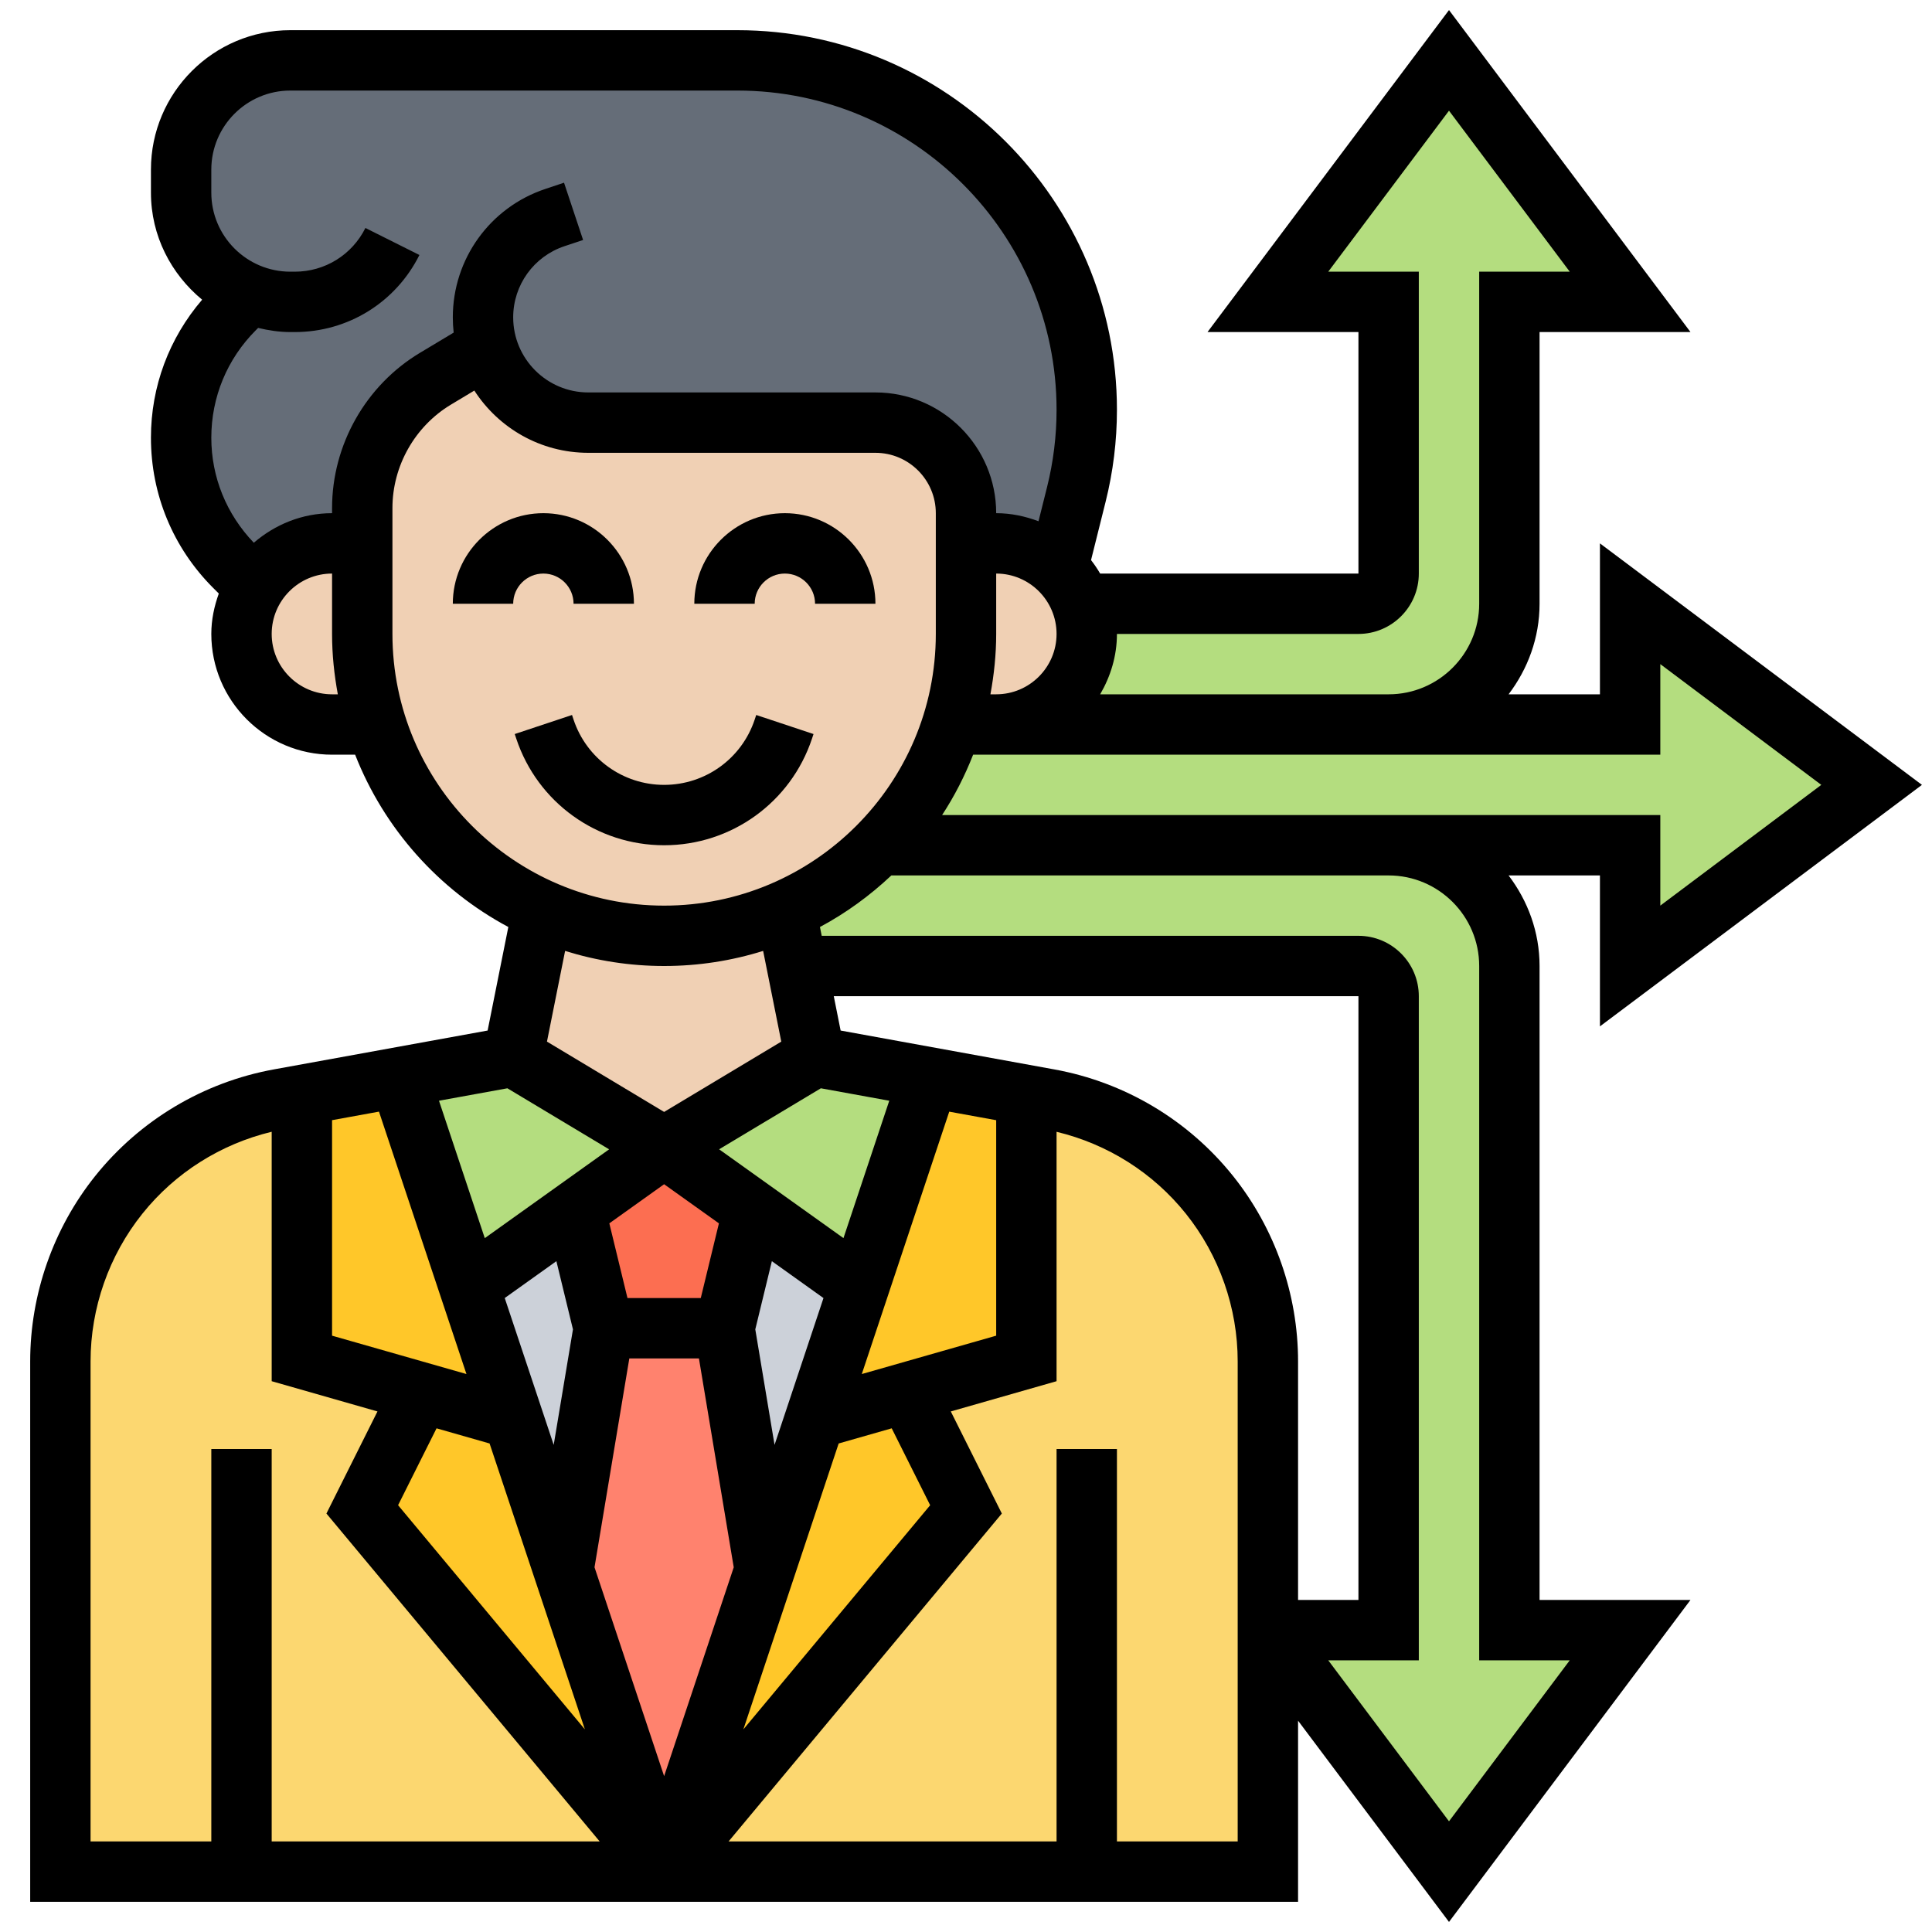 <svg xmlns="http://www.w3.org/2000/svg" id="_x33_0" height="512" viewBox="0 0 64 64" width="512"><g><g><g><path d="m16.15 11.51-1.72 1.03c-1.51.91-2.43 2.53-2.43 4.29v1.17h-1c-1.09 0-2.04.57-2.56 1.44l-.67-.67c-1.13-1.13-1.77-2.67-1.77-4.27s.64-3.14 1.77-4.27l.49-.49c-1.33-.54-2.26-1.84-2.26-3.36v-.76c0-2 1.62-3.62 3.62-3.62h14.8c3.2 0 6.1 1.3 8.19 3.39s3.39 4.99 3.39 8.19c0 .94-.12 1.88-.35 2.8l-.6 2.43c-.53-.5-1.25-.81-2.05-.81h-1v-1c0-1.66-1.34-3-3-3h-9.51c-.97 0-1.84-.39-2.47-1.02-.4-.4-.71-.9-.87-1.47z" fill="#656d78"></path></g><g><path d="m46 24h-13c.83 0 1.58-.34 2.12-.88s.88-1.29.88-2.12c0-.35-.06-.69-.18-1h.01 9.17c.55 0 1-.45 1-1v-9h-4l6-8 6 8h-4v10c0 2.21-1.79 4-4 4z" fill="#b4dd7f"></path></g><g><path d="m45 32h-18.6l-.37-1.85c1.17-.51 2.22-1.25 3.11-2.15h16.86c2.21 0 4 1.79 4 4v22h4l-6 8-6-8h4v-21c0-.55-.45-1-1-1z" fill="#b4dd7f"></path></g><g><path d="m33 24h13 8v-4l8 6-8 6v-4h-8-16.86c1.09-1.11 1.92-2.48 2.4-4z" fill="#b4dd7f"></path></g><g><path d="m25.33 52-3.33 10-3.33-10 1.33-8h4z" fill="#ff826e"></path></g><g><path d="m24.95 40.11-.95 3.89h-4l-.95-3.89 2.95-2.11z" fill="#fc6e51"></path></g><g><path d="m19.05 40.11.95 3.89-1.33 8-1.67-5-1.46-4.38z" fill="#ccd1d9"></path></g><g><path d="m28.46 42.62-1.46 4.38-1.67 5-1.33-8 .95-3.89z" fill="#ccd1d9"></path></g><g><path d="m19.05 40.11-3.51 2.51-2.31-6.93 3.77-.69 5 3z" fill="#b4dd7f"></path></g><g><path d="m24.95 40.11-2.95-2.11 5-3 3.77.69-2.31 6.93z" fill="#b4dd7f"></path></g><g><path d="m8 62h-6v-16.9c0-2.01.68-3.95 1.94-5.52 1.33-1.66 3.21-2.79 5.31-3.17l.75-.14v8.73l3.94 1.13-1.94 3.87 10 12z" fill="#fcd770"></path></g><g><path d="m36 62h-14l10-12-1.94-3.87 3.94-1.13v-8.73l.75.14c2.1.38 3.98 1.51 5.31 3.17 1.26 1.57 1.94 3.51 1.94 5.52v8.9 8z" fill="#fcd770"></path></g><g><path d="m18.67 52 3.33 10-10-12 1.94-3.87 3.06.87z" fill="#ffc729"></path></g><g><path d="m15.54 42.62 1.46 4.38-3.06-.87-3.94-1.13v-8.73l3.23-.58z" fill="#ffc729"></path></g><g><path d="m30.06 46.13 1.94 3.87-10 12 3.33-10 1.67-5z" fill="#ffc729"></path></g><g><path d="m34 36.27v8.73l-3.94 1.13-3.06.87 1.46-4.38 2.31-6.93z" fill="#ffc729"></path></g><g><path d="m26.4 32 .6 3-5 3-5-3 .97-4.85c1.23.55 2.6.85 4.03.85s2.8-.3 4.03-.85z" fill="#f0d0b4"></path></g><g><path d="m36 21c0 .83-.34 1.58-.88 2.12s-1.29.88-2.12.88h-1.46c.3-.95.46-1.95.46-3v-3h1c.8 0 1.52.31 2.05.81.35.32.62.73.77 1.19.12.31.18.65.18 1z" fill="#f0d0b4"></path></g><g><path d="m32 18v3c0 1.05-.16 2.05-.46 3-.48 1.52-1.31 2.89-2.4 4-.89.9-1.94 1.64-3.11 2.15-1.23.55-2.6.85-4.03.85s-2.8-.3-4.03-.85c-1.14-.5-2.17-1.21-3.04-2.08-1.12-1.12-1.98-2.51-2.47-4.07-.3-.95-.46-1.95-.46-3v-3-1.17c0-1.76.92-3.38 2.43-4.29l1.72-1.03c.16.57.47 1.07.87 1.47.63.63 1.5 1.02 2.47 1.02h9.51c1.66 0 3 1.34 3 3z" fill="#f0d0b4"></path></g><g><path d="m12.46 24h-1.46c-.83 0-1.58-.34-2.12-.88s-.88-1.29-.88-2.12c0-.57.16-1.11.44-1.56.52-.87 1.47-1.44 2.56-1.44h1v3c0 1.05.16 2.05.46 3z" fill="#f0d0b4"></path></g></g><g><path d="m18 19c.551 0 1 .448 1 1h2c0-1.654-1.346-3-3-3s-3 1.346-3 3h2c0-.552.449-1 1-1z"></path><path d="m26 19c.551 0 1 .448 1 1h2c0-1.654-1.346-3-3-3s-3 1.346-3 3h2c0-.552.449-1 1-1z"></path><path d="m26.898 24.47.051-.154-1.898-.631-.051.153c-.431 1.293-1.637 2.162-3 2.162s-2.569-.869-3-2.161l-.051-.154-1.898.631.052.155c.703 2.111 2.671 3.529 4.897 3.529s4.194-1.418 4.898-3.53z"></path><path d="m51 32c0-1.13-.391-2.162-1.026-3h3.026v5l10.667-8-10.667-8v5h-3.026c.635-.838 1.026-1.87 1.026-3v-9h5l-8-10.667-8 10.667h5v8h-8.556c-.091-.156-.191-.304-.302-.446l.482-1.929c.25-.998.376-2.023.376-3.05 0-6.933-5.641-12.575-12.575-12.575h-14.807c-2.546 0-4.618 2.071-4.618 4.618v.764c0 1.432.669 2.698 1.696 3.546-1.094 1.274-1.696 2.875-1.696 4.572 0 1.879.732 3.646 2.061 4.975l.187.187c-.151.42-.248.866-.248 1.338 0 2.206 1.794 4 4 4h.764c.962 2.452 2.771 4.478 5.075 5.708l-.686 3.43-7.08 1.287c-2.334.425-4.436 1.679-5.919 3.531-1.389 1.736-2.154 3.918-2.154 6.142v17.902h42v-6l5 6.667 8-10.667h-5zm4-7v-3l5.333 4-5.333 4v-3h-23.792c.409-.625.752-1.295 1.028-2zm-22-4v-2c1.103 0 2 .897 2 2s-.897 2-2 2h-.191c.12-.65.191-1.316.191-2zm12 0c1.103 0 2-.897 2-2v-10h-3l4-5.333 4 5.333h-3v11c0 1.654-1.346 3-3 3h-9.556c.344-.591.556-1.268.556-2zm-34 2c-1.103 0-2-.897-2-2s.897-2 2-2v2c0 .684.071 1.35.191 2zm0-6.169v.169c-.994 0-1.892.377-2.592.979-.904-.942-1.408-2.17-1.408-3.479 0-1.345.524-2.609 1.475-3.561l.076-.076c.344.082.698.137 1.067.137h.146c1.76 0 3.343-.979 4.13-2.553l-1.789-.895c-.446.893-1.343 1.448-2.341 1.448h-.146c-1.444 0-2.618-1.175-2.618-2.618v-.764c0-1.443 1.174-2.618 2.618-2.618h14.807c5.831 0 10.575 4.744 10.575 10.575 0 .863-.106 1.726-.316 2.565l-.282 1.127c-.438-.165-.907-.267-1.402-.267 0-2.206-1.794-4-4-4h-9.513c-1.371 0-2.487-1.116-2.487-2.487 0-1.072.684-2.02 1.7-2.358l.616-.205-.632-1.898-.616.206c-1.835.61-3.068 2.32-3.068 4.255 0 .171.01.339.028.505l-1.115.669c-1.797 1.077-2.913 3.048-2.913 5.144zm2 4.169v-4.169c0-1.397.744-2.711 1.942-3.43l.771-.463c.8 1.24 2.193 2.062 3.774 2.062h9.513c1.103 0 2 .897 2 2v4c0 4.963-4.038 9-9 9s-9-4.037-9-9zm27.846 17.956c-1.483-1.853-3.585-3.106-5.919-3.53l-7.08-1.288-.227-1.138h17.38v20h-2v-7.902c0-2.224-.765-4.406-2.154-6.142zm-10.033 10.906-6.188 7.426 3.157-9.471 1.757-.502zm-19.813-12.755 1.554-.283 2.898 8.693-4.452-1.271zm16.192-1.056 2.266.412-1.517 4.551-4.119-2.942zm-6.345 8.949h2.306l1.153 6.919-2.306 6.918-2.306-6.919zm4.811 2.864-.638-3.827.549-2.259 1.71 1.222zm-1.843-7.339-.601 2.475h-2.428l-.601-2.475 1.815-1.296zm-5.384 1.253.549 2.259-.638 3.827-1.622-4.865zm-3.97 5.537 1.757.502 3.157 9.471-6.188-7.426zm14.087-1.798 2.897-8.692 1.555.283v7.138zm-6.548-13.517c1.142 0 2.244-.176 3.28-.5l.601 3.005-3.881 2.329-3.881-2.329.601-3.005c1.036.324 2.138.5 3.28.5zm-5.192 4.051 3.37 2.022-4.119 2.942-1.517-4.552zm-13.808 9.047c0-1.771.609-3.509 1.716-4.892 1.089-1.361 2.599-2.309 4.284-2.715v8.263l3.504 1.002-1.691 3.382 9.052 10.862h-10.865v-13h-2v13h-4zm38 15.902h-4v-13h-2v13h-10.865l9.052-10.862-1.691-3.382 3.504-1.002v-8.262c1.685.405 3.195 1.353 4.284 2.714 1.107 1.383 1.716 3.12 1.716 4.892zm11-6-4 5.333-4-5.333h3v-22c0-1.103-.897-2-2-2h-17.78l-.058-.292c.865-.462 1.657-1.041 2.365-1.708h16.473c1.654 0 3 1.346 3 3v23z"></path></g></g></svg>